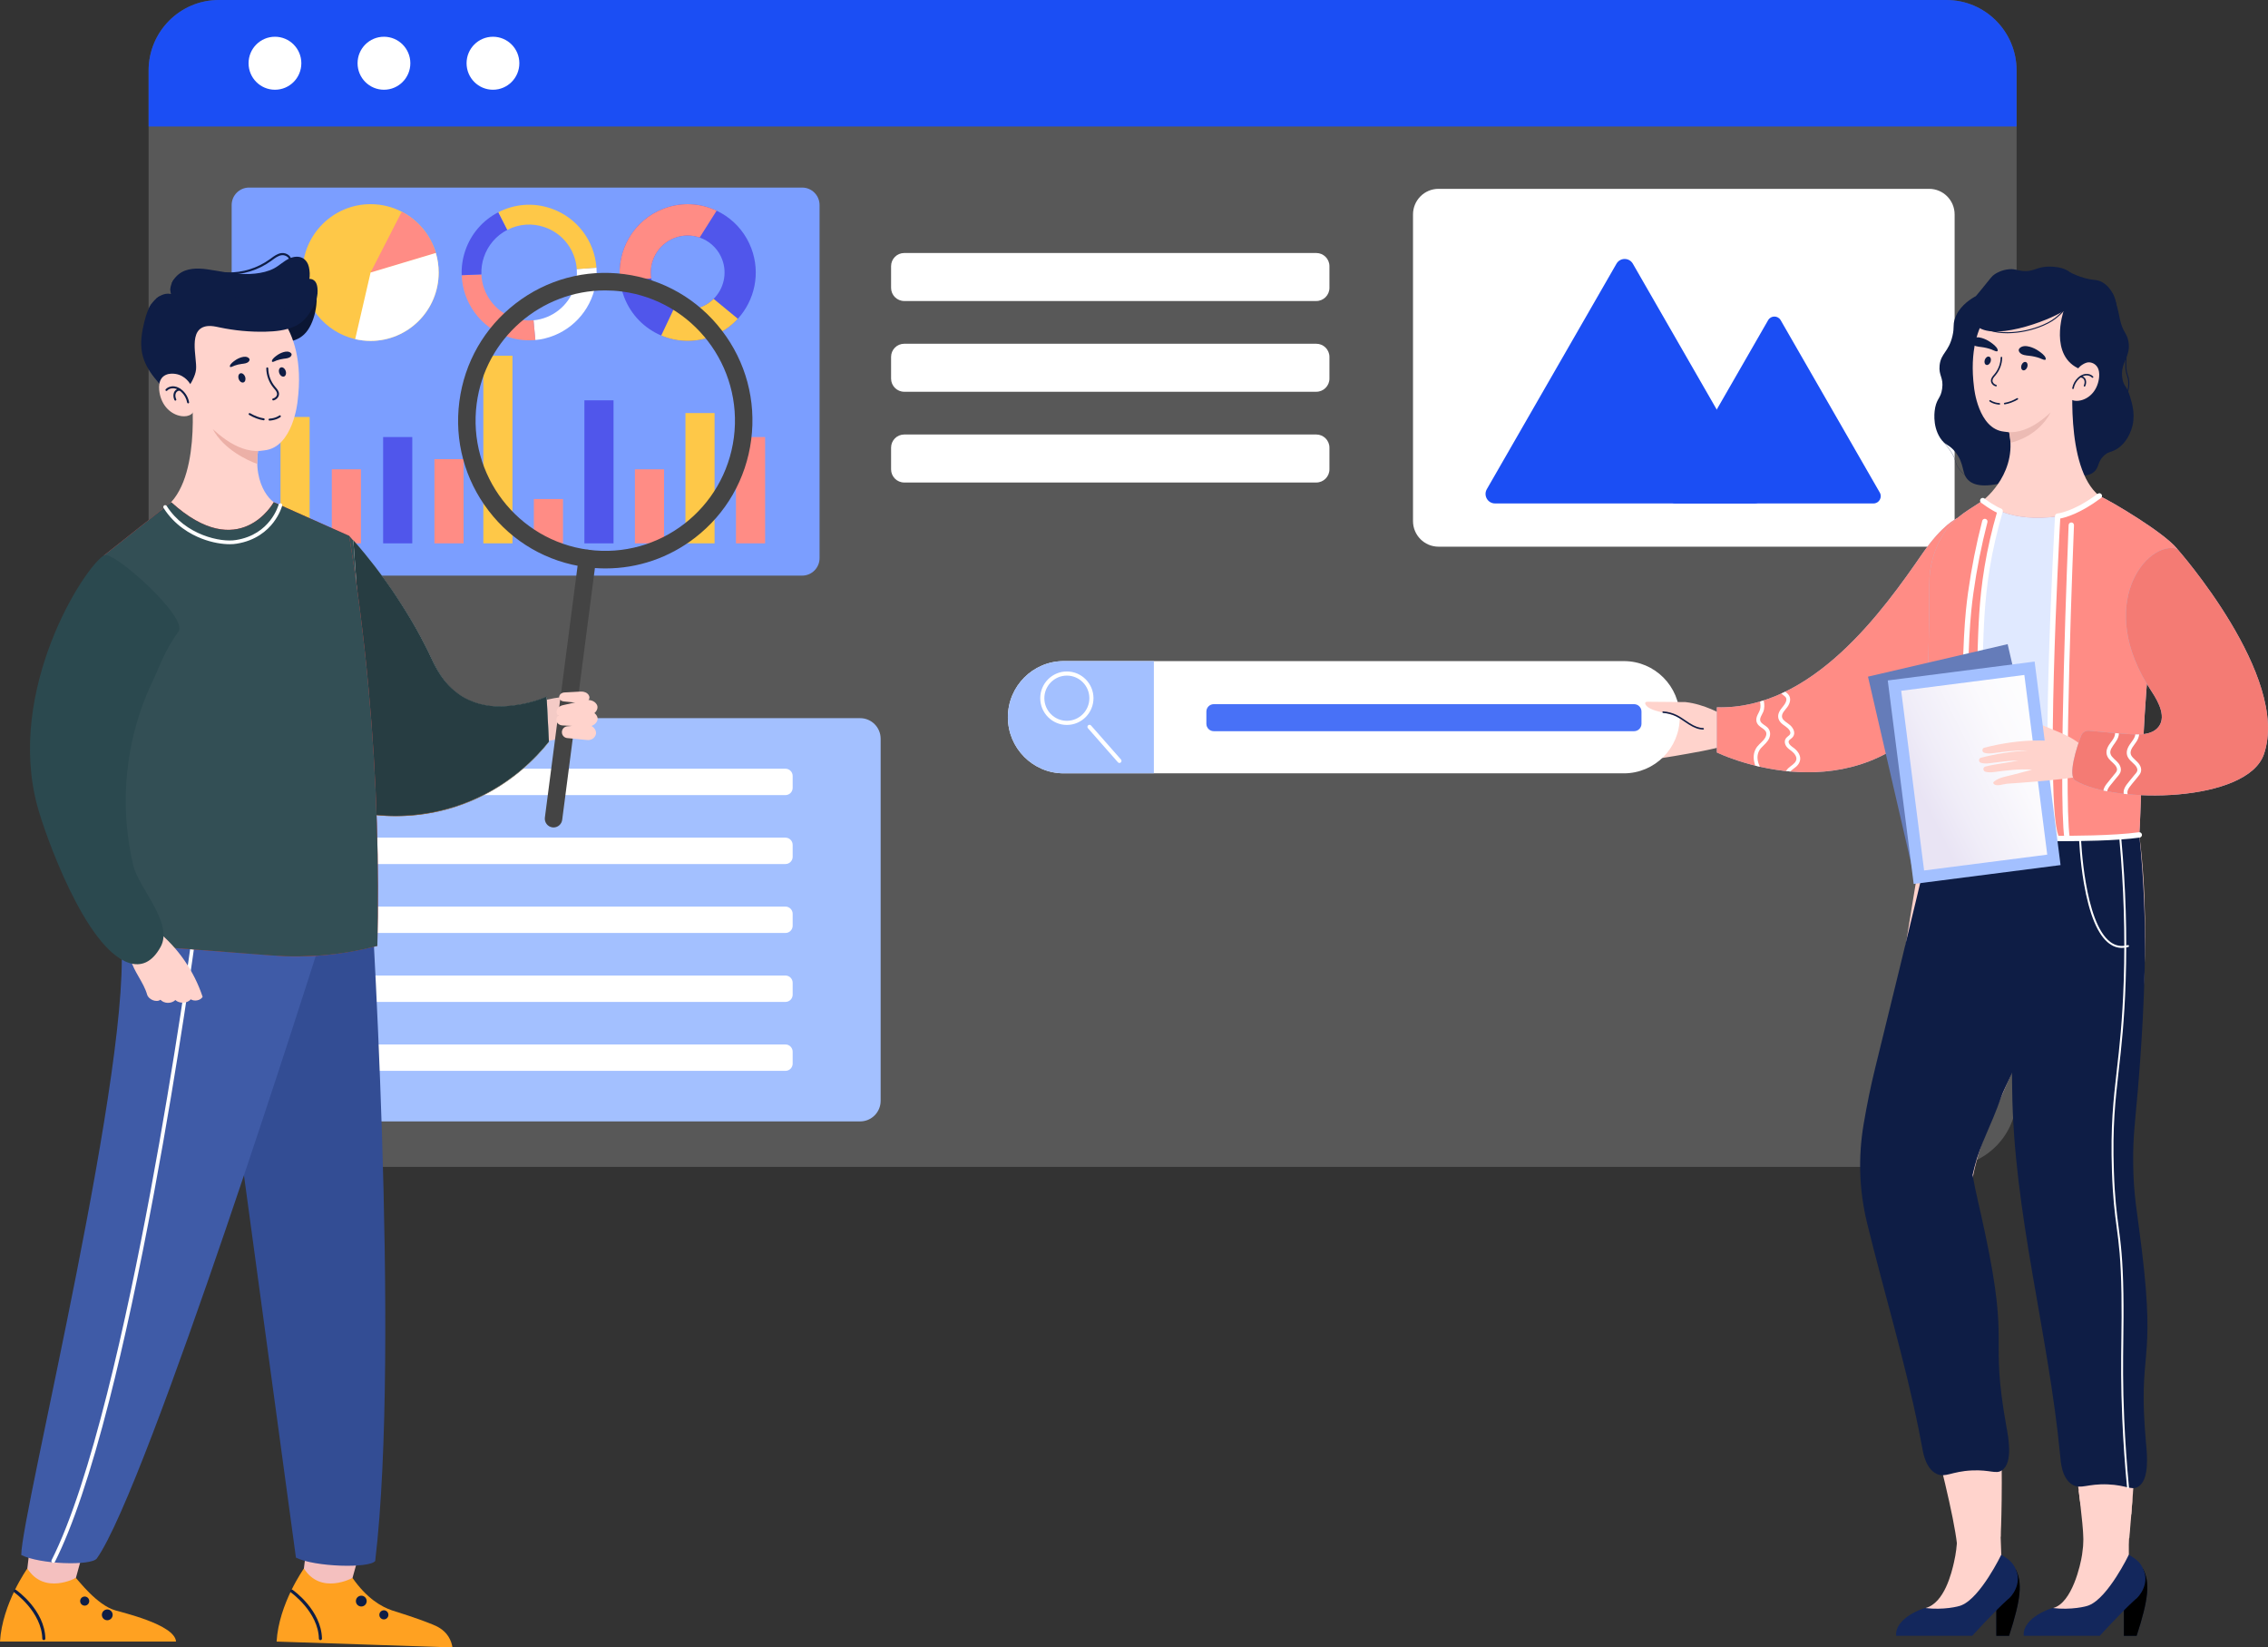 <svg xmlns="http://www.w3.org/2000/svg" xmlns:xlink="http://www.w3.org/1999/xlink" width="420px" height="305px" viewBox="0 0 420 305"><rect x="0" y="0" width="420" height="305" fill="#333333" stroke="none"/><title>145A6DA2-4201-4B65-882B-9DAB53978099</title><defs><linearGradient x1="103.318%" y1="14.703%" x2="19.201%" y2="70.389%" id="linearGradient-1"><stop stop-color="#FFFFFF" offset="0%"></stop><stop stop-color="#FBFAFD" offset="37.85%"></stop><stop stop-color="#F0EDF8" offset="80.48%"></stop><stop stop-color="#E9E4F4" offset="100%"></stop></linearGradient><linearGradient x1="52.099%" y1="17.899%" x2="41.522%" y2="111.87%" id="linearGradient-2"><stop stop-color="#FFFFFF" offset="0%"></stop><stop stop-color="#FEFDFC" offset="16.06%"></stop><stop stop-color="#F9F5F2" offset="29.09%"></stop><stop stop-color="#F2E9E1" offset="41.05%"></stop><stop stop-color="#E8D7C9" offset="52.38%"></stop><stop stop-color="#DBC0AA" offset="63.26%"></stop><stop stop-color="#CBA484" offset="73.81%"></stop><stop stop-color="#B88256" offset="84.09%"></stop><stop stop-color="#A35C24" offset="93.9%"></stop><stop stop-color="#944200" offset="100%"></stop></linearGradient></defs><g id="Desktop" stroke="none" stroke-width="1" fill="none" fill-rule="evenodd"><g id="Services-/-Web-Design" transform="translate(-165, -2736)" fill-rule="nonzero"><g id="SEO-Score" transform="translate(0, 2320)"><g id="scene1" transform="translate(165, 416)"><g id="window" transform="translate(27.518, 0)"><path d="M345.927,13.054 L345.927,202.982 C345.927,210.192 340.105,216.036 332.923,216.036 L13.006,216.036 C5.822,216.036 0,210.192 0,202.982 L0,13.054 C0,5.844 5.822,0 13.006,0 L332.923,0 C340.105,0 345.927,5.844 345.927,13.054 Z" id="Path" fill-opacity="0.183" fill="#FFFFFF"></path><path d="M345.927,13.054 L345.927,23.416 L0,23.416 L0,13.054 C0,5.844 5.822,0 13.006,0 L332.923,0 C340.105,0 345.927,5.844 345.927,13.054 Z" id="Path" fill="#1B4EF4"></path><ellipse id="Oval" fill="#FFFFFF" cx="23.399" cy="11.708" rx="4.887" ry="4.906"></ellipse><ellipse id="Oval" fill="#FFFFFF" cx="43.585" cy="11.708" rx="4.887" ry="4.906"></ellipse><ellipse id="Oval" fill="#FFFFFF" cx="63.771" cy="11.708" rx="4.887" ry="4.906"></ellipse><g id="Group" transform="translate(137.496, 46.841)" fill="#FFFFFF"><path d="M78.746,8.887 L2.432,8.887 C1.089,8.887 0,7.794 0,6.446 L0,2.442 C0,1.093 1.089,0 2.432,0 L78.746,0 C80.089,0 81.178,1.093 81.178,2.442 L81.178,6.446 C81.178,7.794 80.089,8.887 78.746,8.887 Z" id="Path"></path><path d="M78.746,25.688 L2.432,25.688 C1.089,25.688 0,24.595 0,23.246 L0,19.242 C0,17.894 1.089,16.8 2.432,16.8 L78.746,16.8 C80.089,16.8 81.178,17.894 81.178,19.242 L81.178,23.246 C81.178,24.595 80.089,25.688 78.746,25.688 Z" id="Path"></path><path d="M78.746,42.489 L2.432,42.489 C1.089,42.489 0,41.395 0,40.047 L0,36.043 C0,34.694 1.089,33.601 2.432,33.601 L78.746,33.601 C80.089,33.601 81.178,34.694 81.178,36.043 L81.178,40.047 C81.178,41.395 80.089,42.489 78.746,42.489 Z" id="Path"></path></g><g id="Group" transform="translate(234.15, 34.961)"><path d="M95.578,66.249 L4.721,66.249 C2.114,66.249 0,64.127 0,61.51 L0,4.739 C0,2.122 2.114,0 4.721,0 L95.578,0 C98.186,0 100.299,2.122 100.299,4.739 L100.299,61.51 C100.299,64.127 98.185,66.249 95.578,66.249 Z" id="Path" fill="#FFFFFF"></path><path d="M37.677,13.865 L13.67,55.604 C12.995,56.778 13.839,58.245 15.189,58.245 L63.202,58.245 C64.552,58.245 65.396,56.778 64.721,55.604 L40.714,13.865 C40.039,12.691 38.352,12.691 37.677,13.865 Z" id="Path" fill="#1B4EF4"></path><path d="M65.763,24.317 L47.41,56.226 C46.894,57.123 47.54,58.245 48.571,58.245 L85.276,58.245 C86.308,58.245 86.953,57.123 86.437,56.226 L68.085,24.317 C67.569,23.42 66.279,23.42 65.763,24.317 Z" id="Path" fill="#1B4EF4"></path></g><g id="Group" transform="translate(17.504, 132.958)"><path d="M114.264,74.655 L3.796,74.655 C1.7,74.655 0,72.949 0,70.845 L0,3.811 C0,1.706 1.7,0 3.796,0 L114.264,0 C116.361,0 118.061,1.706 118.061,3.811 L118.061,70.845 C118.061,72.949 116.361,74.655 114.264,74.655 Z" id="Path" fill="#A3C0FF"></path><path d="M100.431,14.244 L17.629,14.244 C16.891,14.244 16.292,13.644 16.292,12.902 L16.292,10.702 C16.292,9.96 16.891,9.359 17.629,9.359 L100.431,9.359 C101.17,9.359 101.768,9.96 101.768,10.702 L101.768,12.902 C101.768,13.644 101.17,14.244 100.431,14.244 Z" id="Path" fill="#FFFFFF"></path><path d="M100.431,27.007 L17.629,27.007 C16.891,27.007 16.292,26.407 16.292,25.665 L16.292,23.465 C16.292,22.723 16.891,22.122 17.629,22.122 L100.431,22.122 C101.17,22.122 101.768,22.723 101.768,23.465 L101.768,25.665 C101.768,26.407 101.17,27.007 100.431,27.007 Z" id="Path" fill="#FFFFFF"></path><path d="M100.431,39.77 L17.629,39.77 C16.891,39.77 16.292,39.169 16.292,38.428 L16.292,36.227 C16.292,35.486 16.891,34.885 17.629,34.885 L100.431,34.885 C101.17,34.885 101.768,35.486 101.768,36.227 L101.768,38.428 C101.768,39.169 101.17,39.77 100.431,39.77 Z" id="Path" fill="#FFFFFF"></path><path d="M100.431,52.533 L17.629,52.533 C16.891,52.533 16.292,51.932 16.292,51.191 L16.292,48.99 C16.292,48.249 16.891,47.648 17.629,47.648 L100.431,47.648 C101.17,47.648 101.768,48.249 101.768,48.99 L101.768,51.191 C101.768,51.932 101.17,52.533 100.431,52.533 Z" id="Path" fill="#FFFFFF"></path><path d="M100.431,65.296 L17.629,65.296 C16.891,65.296 16.292,64.695 16.292,63.954 L16.292,61.753 C16.292,61.012 16.891,60.411 17.629,60.411 L100.431,60.411 C101.17,60.411 101.768,61.012 101.768,61.753 L101.768,63.954 C101.768,64.695 101.17,65.296 100.431,65.296 Z" id="Path" fill="#FFFFFF"></path></g></g><g id="woman_2_" transform="translate(186.644, 49.357)"><g id="Group" transform="translate(0, 73.036)"><path d="M111.944,11.595 C111.941,11.596 111.937,11.598 111.934,11.599 C111.445,11.776 111.496,12.498 111.999,12.626 C112.56,12.768 113.207,12.692 113.764,12.575 C116.103,12.085 118.473,11.569 120.849,11.498 C117.644,11.873 114.464,12.65 111.419,13.689 C111.416,13.69 111.412,13.692 111.408,13.693 C110.92,13.87 110.971,14.591 111.474,14.72 C112.034,14.862 112.682,14.786 113.239,14.669 C115.125,14.274 117.187,13.829 119.1,13.647 C117.105,14.245 114.56,14.696 112.447,15.418 C112.444,15.419 112.44,15.42 112.436,15.421 C111.948,15.598 111.999,16.32 112.502,16.448 C113.063,16.591 113.71,16.514 114.267,16.398 C116.82,15.862 119.41,15.297 122.004,15.313 C120.667,15.762 119.337,16.235 118.005,16.702 C116.803,17.124 115.435,17.397 114.485,18.304 C114.4,18.385 114.314,18.485 114.321,18.601 C114.327,18.68 114.375,18.749 114.433,18.803 C115.035,19.366 116.431,18.669 117.122,18.561 C119.212,18.232 121.287,17.954 123.367,17.589 C126.729,16.999 130.112,16.47 133.395,15.513 C133.517,13.831 134.459,12.145 134.329,10.464 C127.09,8.142 119.14,9.139 111.944,11.595 Z" id="Path" fill="#FFD3CC"></path><g><path d="M124.423,10.391 C124.423,13.26 123.265,15.857 121.392,17.738 C119.519,19.617 116.932,20.781 114.074,20.781 L10.351,20.781 C4.634,20.781 0,16.129 0,10.391 C0,7.521 1.159,4.924 3.031,3.043 C4.905,1.163 7.492,0 10.351,0 L114.074,0 C119.79,0 124.423,4.652 124.423,10.391 Z" id="Path" fill="#FFFFFF"></path><path d="M27.036,0 L27.036,20.781 L10.351,20.781 C4.634,20.781 0,16.129 0,10.391 C0,7.521 1.159,4.924 3.031,3.043 C4.905,1.163 7.492,0 10.351,0 L27.036,0 L27.036,0 Z" id="Path" fill="#A3C0FF"></path><path d="M10.923,11.819 C8.205,11.819 5.993,9.599 5.993,6.87 C5.993,4.141 8.204,1.921 10.923,1.921 C13.641,1.921 15.853,4.141 15.853,6.87 C15.853,9.599 13.641,11.819 10.923,11.819 Z M10.923,2.686 C8.625,2.686 6.755,4.563 6.755,6.87 C6.755,9.177 8.625,11.054 10.923,11.054 C13.221,11.054 15.091,9.177 15.091,6.87 C15.091,4.563 13.221,2.686 10.923,2.686 Z" id="Shape" fill="#FFFFFF"></path><path d="M20.662,18.86 C20.556,18.86 20.451,18.816 20.376,18.731 L14.829,12.428 C14.69,12.27 14.705,12.028 14.862,11.889 C15.02,11.749 15.261,11.764 15.4,11.922 L20.947,18.224 C21.086,18.382 21.072,18.624 20.914,18.764 C20.841,18.828 20.751,18.86 20.662,18.86 Z" id="Path" fill="#FFFFFF"></path><path d="M115.965,12.977 L38.127,12.977 C37.371,12.977 36.758,12.362 36.758,11.603 L36.758,9.349 C36.758,8.589 37.371,7.974 38.127,7.974 L115.965,7.974 C116.721,7.974 117.334,8.589 117.334,9.349 L117.334,11.603 C117.334,12.362 116.721,12.977 115.965,12.977 Z" id="Path" fill="#4871F7"></path></g></g><path d="M125.459,80.623 C125.459,80.623 118.486,80.563 118.46,80.563 C117.632,80.556 118.166,81.305 118.493,81.537 C119.116,81.978 119.862,82.208 120.595,82.387 C121.769,82.673 122.984,82.946 124.108,83.379 C125.111,83.765 124.621,83.703 125.753,83.525 C126.602,83.391 127.444,83.203 128.277,82.975 C128.98,82.783 132.326,82.945 132.326,82.945 C132.326,82.945 128.987,80.992 125.459,80.623 Z" id="Path" fill="#FFD3CC"></path><path d="M128.758,85.712 C128.758,85.712 128.757,85.712 128.756,85.712 C127.949,85.702 127.108,85.405 126.109,84.777 C125.833,84.604 125.561,84.417 125.298,84.237 C124.814,83.906 124.314,83.564 123.787,83.3 C123.029,82.921 122.182,82.691 121.337,82.635 C121.258,82.63 121.198,82.561 121.204,82.482 C121.209,82.402 121.276,82.341 121.357,82.347 C122.238,82.406 123.123,82.646 123.915,83.042 C124.46,83.315 124.968,83.663 125.46,83.999 C125.721,84.177 125.99,84.362 126.261,84.532 C127.214,85.131 128.008,85.414 128.76,85.423 C128.839,85.424 128.903,85.489 128.902,85.569 C128.901,85.648 128.837,85.712 128.758,85.712 Z" id="Path" fill="#0E1D45"></path><path d="M175.712,46.639 C175.712,46.639 173.103,47.711 169.372,53.118 C162.115,63.636 149.003,82.083 131.297,81.592 C131.297,81.406 131.297,89.955 131.297,89.955 C131.297,89.955 154.751,101.447 170.778,83.712 C170.778,83.712 183.423,62.45 175.712,46.639 Z" id="Path" fill="#B2BDDC"></path><path d="M175.712,46.639 C175.712,46.639 173.103,47.711 169.372,53.118 C162.115,63.636 149.003,82.083 131.297,81.592 C131.297,81.406 131.297,89.955 131.297,89.955 C131.297,89.955 154.751,101.447 170.778,83.712 C170.778,83.712 183.423,62.45 175.712,46.639 Z" id="Path" fill="#FF8C85"></path><g id="Group" transform="translate(160.854, 92.057)"><g transform="translate(0, 6.43)" id="Path"><g transform="translate(3.633, 130.78)"><g transform="translate(18.558, 11.841)"><path d="M3.543,0 C4.855,2.503 4.593,5.533 2.362,12.382 L0,12.382 L0,6.85 L3.543,0 Z" fill="#0E1D45"></path><path d="M3.543,0 C4.855,2.503 4.593,5.533 2.362,12.382 L0,12.382 L0,6.85 L3.543,0 Z" fill="#000000"></path></g><path d="M19.477,9.206 L19.21,1.731 L10.323,0 C10.323,0 12.257,3.96 10.704,10.674 C10.299,12.428 8.979,18.164 5.436,19.086 C5.436,19.086 6.485,20.403 6.748,20.666 C7.01,20.93 12.259,20.535 12.391,20.666 C12.522,20.798 15.934,20.14 16.327,19.349 C16.721,18.559 20.658,14.08 20.658,14.08 L19.477,9.206 Z" fill="#FFD3CC"></path><path d="M19.477,9.206 C19.477,9.206 15.671,17.11 12.128,18.559 C11.603,18.822 8.716,19.481 5.436,19.086 C5.436,18.954 -0.294,20.798 0.012,24.223 C0.231,24.223 14.097,24.223 14.097,24.223 C14.097,24.223 18.164,19.744 20.658,17.505 C21.445,16.978 23.282,14.607 22.232,12.104 C21.707,10.787 21.183,10.26 19.477,9.206 Z" fill="#13275C"></path></g><path d="M17.742,78.231 C17.222,76.597 17.065,74.866 17.304,73.168 C17.887,69.028 18.96,64.994 20.525,61.185 C21.708,58.306 23.242,54.847 25.277,50.29 C26.308,49.227 35.375,24.799 36.076,5.047 C35.724,4.851 25.844,4.345 9.995,0 C9.995,0 1.058,48.927 0.522,67.951 C0.565,68.015 0.256,70.496 0.066,73.085 C-0.119,75.598 0.086,78.123 0.668,80.574 C4.54,96.863 13.674,127.371 14.908,138.015 C16.658,138.554 19.625,138.66 22.992,136.658 C23.107,135.228 24.559,99.11 17.858,78.59 C17.819,78.471 17.78,78.351 17.742,78.231 Z" fill="#FFD3CC"></path></g><g transform="translate(20.108, 0)" id="Path"><g transform="translate(7.149, 134.489)"><g transform="translate(18.558, 14.561)"><path d="M3.543,0 C4.855,2.503 4.593,5.533 2.362,12.382 L0,12.382 L0,6.85 L3.543,0 Z" fill="#0E1D45"></path><path d="M3.543,0 C4.855,2.503 4.593,5.533 2.362,12.382 L0,12.382 L0,6.85 L3.543,0 Z" fill="#000000"></path></g><path d="M20.657,16.801 C20.657,16.801 16.721,21.279 16.328,22.07 C15.933,22.86 12.522,23.519 12.39,23.387 C12.26,23.255 7.011,23.651 6.748,23.387 C6.486,23.124 5.436,21.806 5.436,21.806 C8.979,20.884 10.554,13.708 10.815,11.927 C10.963,10.928 11.048,9.972 11.086,9.065 C11.211,6.045 10.81,3.572 10.418,1.945 C10.344,1.319 10.265,0.67 10.183,0 L19.93,4.468 L20.247,0.365 C20.247,0.365 19.346,7.316 19.477,11.927 C19.513,13.18 20.657,16.801 20.657,16.801 Z" fill="#FFD3CC"></path><path d="M19.477,11.927 C19.477,11.927 15.671,19.83 12.128,21.279 C11.603,21.543 8.716,22.201 5.436,21.806 C5.436,21.675 -0.294,23.519 0.012,26.944 C0.231,26.944 14.097,26.944 14.097,26.944 C14.097,26.944 18.164,22.465 20.658,20.226 C21.445,19.699 23.282,17.328 22.232,14.825 C21.707,13.508 21.182,12.981 19.477,11.927 Z" fill="#13275C"></path></g><path d="M27.41,85.952 C28.751,93.657 29.539,108.324 27.079,138.956 C26.964,140.384 26.842,141.846 26.713,143.343 C23.214,145.61 18.304,146.204 18.267,144.428 C18.262,144.161 18.251,143.869 18.235,143.554 C18.149,141.822 17.913,139.372 17.567,136.434 C17.493,135.808 17.414,135.158 17.332,134.489 C14.979,115.564 8.995,80.644 8.607,80.339 C6.7,71.951 4.774,55.016 3.228,38.875 C1.325,18.993 0,0.318 0,0.318 C16.433,-1.548 26.846,5.408 27.235,5.463 C31.515,24.952 28.925,50.243 28.138,53.638 C27.312,58.853 26.695,62.809 26.272,66.065 C24.967,76.129 27.033,83.779 27.41,85.952 Z" fill="#FFD3CC"></path></g></g><path d="M209.519,105.217 C210.434,114.049 210.602,121.346 210.57,126.546 C210.503,137.617 209.468,149.965 209.26,152.387 C208.714,158.744 208.357,160.994 208.386,165.689 C208.425,171.941 209.1,174.672 209.999,182.114 C212.657,204.112 209.163,200.097 210.774,217.901 C210.946,219.81 211.481,224.671 209.26,225.922 C208.06,226.597 207.154,225.603 203.709,225.457 C199.886,225.296 198.699,226.422 197.149,225.521 C195.135,224.35 194.971,221.177 194.878,220.202 C192.72,197.505 186.232,175.185 185.984,152.387 C185.883,143.091 185.676,126.633 185.227,104.517 C193.324,104.75 201.422,104.983 209.519,105.217 Z" id="Path" fill="#0E1D45"></path><path d="M160.642,148.242 C162.841,139.36 166.68,123.73 171.677,102.713 C171.755,102.384 171.835,102.055 171.913,101.723 C179.69,103.994 187.469,106.265 195.247,108.537 C193.917,117.316 194.698,125.201 193.364,130.225 C190.523,140.924 184.83,151.252 184.022,153.543 C181.9,159.558 180.137,162.225 178.988,166.775 C178.866,167.261 178.752,167.726 178.649,168.173 C179.209,171.387 179.961,174.207 181.003,179.143 C185.576,200.823 181.744,197.131 184.906,214.725 C185.245,216.61 186.203,221.405 184.1,222.847 C182.963,223.626 181.974,222.716 178.529,222.874 C174.707,223.051 173.625,224.276 172.001,223.515 C169.892,222.528 169.45,219.381 169.273,218.418 C169.08,217.369 168.877,216.322 168.666,215.278 C166.068,202.416 162.216,189.777 159.101,177.022 C157.648,171.071 157.442,164.881 158.461,158.84 C159.061,155.285 159.774,151.749 160.642,148.242 Z" id="Path" fill="#0E1D45"></path><g id="Group" transform="translate(168.962, 0)"><g transform="translate(2.608, 0)" id="Path"><path d="M7.565,5.532 C6.184,6.318 4.447,7.63 3.777,9.725 C3.398,10.911 3.734,11.18 3.364,12.795 C2.664,15.847 1.21,15.991 0.971,18.294 C0.77,20.224 1.751,20.512 1.438,22.637 C1.185,24.355 0.519,24.341 0.152,26.1 C0.086,26.416 -0.477,29.321 1.088,31.735 C2.036,33.199 2.673,32.794 3.898,34.347 C5.652,36.571 4.999,38.228 6.233,39.483 C7.125,40.389 8.948,41.031 13.022,39.937 C13.878,39.867 15.053,39.628 16.445,39.286 C18.214,38.852 20.112,38.202 20.637,37.335 C21.689,35.6 24.749,28.932 24.577,23.655 C24.404,18.377 23.131,13.439 22.163,12.439 C19.892,10.091 17.714,8.508 16.162,7.721 C12.673,5.954 9.445,5.597 7.565,5.532 Z" fill="#0E1D45"></path><path d="M34.825,20.759 C35.067,22.223 35.582,21.92 36.228,24.046 C36.669,25.497 37.351,27.742 36.462,30.209 C36.262,30.764 35.619,32.549 33.948,33.672 C32.807,34.439 32.265,34.173 31.375,35.022 C30.199,36.145 30.545,37.17 29.563,38.016 C28.55,38.887 27.117,38.716 26.195,38.634 C20.105,38.086 16.28,39.575 15.997,38.602 C15.592,37.208 23.783,35.288 24.159,30.833 C24.286,29.319 23.048,28.929 22.529,26.807 C20.875,20.05 22.701,12.533 27.268,7.299 C29.762,4.442 31.13,4.332 31.636,4.393 C32.273,4.468 32.759,4.781 33.051,5.009 C33.218,5.441 33.453,6.087 33.688,6.884 C34.077,8.197 34.207,9.043 34.357,9.725 C34.899,12.188 35.631,12.214 35.936,13.833 C36.484,16.742 34.315,17.677 34.825,20.759 Z" fill="#0E1D45"></path><g transform="translate(8.956, 19.652)"><path d="M16.787,0 C16.787,0 15.059,17.594 21.601,22.798 C21.794,22.895 10.277,40.46 2.839,38.658 C0.772,38.157 1.664,25.714 0,23.666 C0.37,23.418 6.912,18.214 4.69,10.16 C4.937,9.912 16.787,0 16.787,0 Z" fill="#FFD3CC"></path><path d="M12.588,7.335 C12.469,7.409 4.86,10.429 4.77,10.465 C4.988,11.335 5.104,12.171 5.138,12.97 C6.107,12.754 10.35,11.573 12.588,7.335 Z" fill="#ECBBB4"></path></g><g transform="translate(6.753, 4.878)"><path d="M6.893,0.401 C6.893,0.401 -1.13,3.87 0.598,17.5 C0.598,17.5 1.339,25.182 6.153,25.678 C14.053,27.165 21.582,13.163 21.582,13.163 C21.582,13.163 23.063,-2.697 6.893,0.401 Z" fill="#FFD3CC"></path><g transform="translate(0, 8.209)" fill="#0E1D45"><g transform="translate(3.417, 3.604)"><path d="M2.852,8.816 C2.782,8.816 2.721,8.765 2.71,8.693 C2.698,8.615 2.752,8.541 2.83,8.529 C3.567,8.416 4.342,8.126 5.133,7.668 C5.202,7.628 5.289,7.652 5.329,7.721 C5.368,7.79 5.345,7.878 5.276,7.918 C4.454,8.394 3.646,8.696 2.874,8.814 C2.866,8.815 2.859,8.816 2.852,8.816 Z"></path><path d="M1.87,8.864 C1.868,8.864 1.865,8.864 1.862,8.864 C0.709,8.794 0.08,8.298 0.054,8.277 C-0.008,8.228 -0.018,8.137 0.032,8.075 C0.081,8.013 0.171,8.002 0.233,8.052 C0.241,8.058 0.825,8.512 1.879,8.576 C1.958,8.581 2.018,8.649 2.014,8.729 C2.009,8.805 1.946,8.864 1.87,8.864 Z"></path><path d="M1.256,5.489 C1.245,5.489 1.234,5.488 1.223,5.486 C0.689,5.359 0.294,4.895 0.304,4.406 C0.313,3.975 0.605,3.635 0.862,3.335 C0.895,3.298 0.927,3.26 0.959,3.222 C1.682,2.361 2.09,1.267 2.107,0.142 C2.109,0.062 2.176,0.001 2.253,0 C2.333,0.001 2.396,0.067 2.395,0.147 C2.376,1.338 1.944,2.497 1.179,3.408 C1.146,3.447 1.114,3.485 1.08,3.524 C0.844,3.8 0.599,4.085 0.592,4.412 C0.583,4.803 0.94,5.122 1.289,5.205 C1.366,5.223 1.414,5.301 1.396,5.378 C1.38,5.445 1.321,5.489 1.256,5.489 Z"></path></g><g><path d="M10.447,5.536 C10.295,5.954 9.933,6.205 9.639,6.098 C9.345,5.99 9.23,5.564 9.382,5.146 C9.534,4.728 9.896,4.477 10.19,4.585 C10.484,4.692 10.599,5.118 10.447,5.536 Z"></path><path d="M3.658,4.545 C3.506,4.963 3.144,5.214 2.851,5.106 C2.557,4.999 2.442,4.573 2.594,4.155 C2.746,3.737 3.107,3.486 3.401,3.593 C3.695,3.701 3.81,4.127 3.658,4.545 Z"></path><path d="M10.898,1.749 C10.279,1.577 9.539,1.543 9.071,1.985 C8.988,2.063 8.915,2.157 8.886,2.268 C8.838,2.449 8.916,2.643 9.031,2.791 C9.44,3.316 10.197,3.356 10.856,3.428 C11.484,3.496 12.104,3.635 12.701,3.838 C12.985,3.935 14.091,4.566 13.851,3.826 C13.686,3.318 12.981,2.825 12.564,2.535 C12.057,2.183 11.492,1.914 10.898,1.749 Z"></path><path d="M2.036,0.131 C1.419,-0.05 0.68,-0.096 0.205,0.339 C0.121,0.416 0.047,0.509 0.016,0.619 C-0.035,0.8 0.04,0.995 0.153,1.145 C0.554,1.676 1.311,1.727 1.969,1.809 C2.595,1.888 3.213,2.035 3.808,2.248 C4.09,2.349 5.186,2.997 4.957,2.253 C4.8,1.743 4.102,1.239 3.69,0.943 C3.188,0.583 2.628,0.306 2.036,0.131 Z"></path></g></g></g><g transform="translate(6.831, 0)" fill="#0E1D45"><path d="M17.85,7.581 C17.533,7.91 17.246,8.11 17.132,8.187 C14.447,10.001 3.134,14.286 0.601,10.509 C-0.184,9.338 -0.183,7.308 0.505,5.952 C0.635,5.695 0.652,5.736 1.857,4.266 C3.7,2.02 3.767,1.797 4.374,1.395 C4.615,1.236 5.642,0.584 7.068,0.483 C8.103,0.41 8.46,0.69 9.458,0.803 C11.343,1.016 11.912,0.224 13.668,0.04 C14.016,0.003 17.685,-0.335 19.01,1.857 C20.069,3.61 19.168,6.215 17.85,7.581 Z"></path><path d="M6.614,12.34 C4.257,12.34 2.47,11.74 1.298,10.555 L1.434,10.419 C2.607,11.605 4.427,12.187 6.848,12.146 C9.045,12.109 11.273,11.63 13.292,10.76 C13.915,10.491 14.438,10.22 14.893,9.93 C16.341,9.006 17.434,7.675 18.225,6.618 L18.378,6.734 C17.578,7.804 16.469,9.152 14.995,10.092 C14.532,10.388 14,10.664 13.368,10.937 C11.326,11.816 9.073,12.301 6.852,12.338 C6.772,12.339 6.692,12.34 6.614,12.34 Z"></path></g><path d="M23.937,8.2 C23.937,8.2 21.052,16.678 27.1,19.033 C27.423,19.033 27.965,19.075 28.628,19.091 C29.503,19.112 34.298,16.673 34.091,13.512 C34.017,12.375 33.37,12.296 33.363,10.898 C33.357,9.721 33.814,9.275 33.774,7.823 C33.765,7.507 33.741,6.827 33.48,6.027 C33.376,5.706 32.754,3.797 31.024,2.857 C30.059,2.333 29.683,2.618 27.909,2.142 C26.693,1.816 25.751,1.381 25.159,1.075 C24.752,3.45 24.345,5.825 23.937,8.2 Z" fill="#0E1D45"></path><g transform="translate(24.576, 17.723)"><path d="M2.03,1.186 C2.347,0.658 3.34,0.026 3.953,0.001 C4.567,-0.023 5.184,0.281 5.542,0.782 C5.936,1.337 6,2.064 5.936,2.742 C5.838,3.782 5.463,4.805 4.8,5.61 C4.138,6.415 3.181,6.989 2.148,7.112 C1.597,7.178 1.004,7.107 0.557,6.777 C0.11,6.448 -0.141,5.816 0.084,5.306 L2.03,1.186 Z" fill="#FFD3CC"></path><g transform="translate(0.95, 2.133)" fill="#0E1D45"><path d="M0.144,2.819 C0.135,2.819 0.127,2.818 0.118,2.817 C0.04,2.802 -0.012,2.727 0.002,2.649 C0.141,1.887 0.535,1.185 1.11,0.67 C1.526,0.299 1.99,0.072 2.453,0.014 C2.998,-0.054 3.546,0.13 3.881,0.495 C3.935,0.554 3.932,0.645 3.873,0.699 C3.815,0.753 3.724,0.75 3.67,0.691 C3.396,0.393 2.943,0.243 2.488,0.3 C1.977,0.365 1.561,0.654 1.302,0.886 C0.773,1.358 0.412,2.002 0.285,2.701 C0.272,2.77 0.212,2.819 0.144,2.819 Z"></path><path d="M2.282,2.36 C2.261,2.36 2.24,2.356 2.221,2.346 C2.149,2.312 2.118,2.226 2.152,2.154 C2.303,1.833 2.338,1.485 2.248,1.197 C2.154,0.9 1.871,0.684 1.574,0.684 C1.495,0.684 1.431,0.62 1.431,0.54 C1.431,0.461 1.495,0.396 1.574,0.396 C2,0.396 2.39,0.69 2.522,1.11 C2.635,1.472 2.596,1.886 2.412,2.277 C2.387,2.33 2.336,2.36 2.282,2.36 Z"></path></g></g></g><path d="M0.497,104.527 C0.928,104.527 4.235,105.162 10.772,105.567 C14.518,105.799 19.322,105.956 25.253,105.874 C29.709,105.812 34.802,105.617 40.558,105.216 C41.109,98.487 41.146,58.558 47.565,52.239 C45.178,49.266 35.391,43.445 33.165,42.451 C33.165,42.503 29.858,45.345 25.449,46.205 C24.98,46.297 24.501,46.365 24.011,46.406 C19.743,46.764 16.764,46.076 14.793,45.261 C12.582,44.345 11.638,43.268 11.564,43.318 C9.401,44.784 8.599,45.123 6.75,46.639 C3.822,49.038 1.682,53.919 1.689,58.439 C1.71,72.357 0.646,101.741 0.497,104.527 Z" id="Path" fill="#B2BDDC"></path><path d="M0.497,104.527 C0.928,104.527 4.235,105.162 10.772,105.567 C14.518,105.799 19.322,105.956 25.253,105.874 C29.709,105.812 34.802,105.617 40.558,105.216 C41.109,98.487 41.146,58.558 47.565,52.239 C45.178,49.266 35.391,43.445 33.165,42.451 C33.165,42.503 29.858,45.345 25.449,46.205 C24.98,46.297 24.501,46.365 24.011,46.406 C19.743,46.764 16.764,46.076 14.793,45.261 C12.582,44.345 11.638,43.268 11.564,43.318 C9.401,44.784 8.599,45.123 6.75,46.639 C3.822,49.038 1.682,53.919 1.689,58.439 C1.71,72.357 0.646,101.741 0.497,104.527 Z" id="Path" fill="#FF8C85"></path><path d="M10.772,105.567 C14.518,105.799 19.322,105.956 25.253,105.874 C22.749,93.843 24.959,54.315 25.449,46.206 C24.98,46.297 24.5,46.365 24.011,46.406 C19.743,46.764 16.764,46.076 14.793,45.261 C10.091,58.686 10.493,93.82 10.772,105.567 Z" id="Path" fill="#E0E9FF"></path><path d="M26.406,106.377 C29.199,106.377 36.381,106.315 40.628,105.71 C40.899,105.671 41.088,105.419 41.05,105.146 C41.011,104.873 40.76,104.683 40.488,104.722 C35.774,105.394 27.34,105.388 25.583,105.378 C23.144,98.731 25.655,51.525 25.922,46.639 C26.938,46.446 29.648,45.697 33.461,42.852 C33.682,42.687 33.727,42.375 33.564,42.154 C33.4,41.933 33.089,41.887 32.869,42.051 C28.335,45.434 25.439,45.706 25.41,45.708 C25.163,45.729 24.967,45.929 24.953,46.177 C24.828,48.378 21.932,100.14 24.806,106.092 C24.888,106.262 25.059,106.371 25.248,106.373 C25.268,106.373 25.695,106.377 26.406,106.377 Z" id="Path" fill="#FFFFFF"></path><path d="M10.709,106.065 C10.751,106.065 10.774,106.065 10.777,106.065 C10.909,106.064 11.035,106.01 11.127,105.916 C11.219,105.821 11.27,105.694 11.269,105.561 C11.246,103.396 11.06,83.948 11.715,68.066 C11.909,63.38 12.252,57.784 13.887,50.66 C14.292,48.893 14.757,47.125 15.269,45.404 C15.347,45.142 15.2,44.866 14.941,44.785 C14.933,44.783 13.912,44.44 11.859,42.917 C11.639,42.753 11.328,42.8 11.165,43.021 C11.002,43.243 11.048,43.555 11.269,43.719 C12.698,44.779 13.668,45.305 14.19,45.549 C13.722,47.154 13.295,48.796 12.919,50.436 C11.265,57.643 10.918,63.294 10.723,68.024 C10.102,83.062 10.234,101.285 10.27,105.064 C8.896,105.043 4.868,104.903 0.595,104.038 C0.326,103.983 0.064,104.158 0.01,104.428 C-0.044,104.698 0.13,104.961 0.399,105.016 C5.41,106.03 10.092,106.065 10.709,106.065 Z" id="Path" fill="#FFFFFF"></path><path d="M27.191,106.376 C27.214,106.376 27.238,106.375 27.262,106.371 C27.534,106.332 27.722,106.079 27.683,105.807 C26.456,97.265 28.444,48.38 28.465,47.888 C28.476,47.613 28.263,47.38 27.989,47.368 C27.716,47.357 27.483,47.572 27.472,47.847 C27.389,49.863 25.459,97.317 26.7,105.949 C26.735,106.197 26.948,106.376 27.191,106.376 Z" id="Path" fill="#FFFFFF"></path><path d="M8.506,105.776 C8.511,105.776 8.515,105.776 8.519,105.776 C8.794,105.768 9.01,105.539 9.003,105.264 C8.843,99.071 8.758,92.826 8.751,86.703 C8.732,69.794 9.303,64.276 9.84,60.431 C10.456,56.017 11.329,51.604 12.436,47.317 C12.504,47.05 12.345,46.778 12.079,46.709 C11.814,46.64 11.543,46.8 11.474,47.067 C10.358,51.391 9.477,55.841 8.856,60.293 C8.314,64.172 7.739,69.731 7.758,86.704 C7.764,92.835 7.849,99.089 8.01,105.29 C8.017,105.561 8.238,105.776 8.506,105.776 Z" id="Path" fill="#FFFFFF"></path></g><g id="Group" transform="translate(159.236, 52.097)"><path d="M36.841,34.736 C36.241,34.461 35.643,34.183 35.03,33.929 C35.03,33.929 29.18,31.506 29.158,31.496 C28.464,31.209 28.661,32.022 28.858,32.328 C29.233,32.911 29.784,33.359 30.34,33.758 C31.232,34.399 32.163,35.042 32.962,35.789 C33.676,36.455 33.285,36.237 34.297,36.471 C35.058,36.648 35.83,36.776 36.608,36.868 C37.264,36.945 40.212,36.988 40.212,36.988 C40.212,36.988 38.423,35.458 36.841,34.736 Z" id="Path" fill="#FFD3CC"></path><polygon id="Rectangle" fill="#657CB9" transform="translate(17.112, 38.723) rotate(-13.055) translate(-17.112, -38.723) " points="3.851 20.349 30.404 20.327 30.373 57.096 3.82 57.118"></polygon><polygon id="Rectangle" fill="#A3C0FF" transform="translate(19.705, 41.612) rotate(-7.291) translate(-19.705, -41.612) " points="6.004 22.629 33.425 22.615 33.406 60.596 5.986 60.61"></polygon><polygon id="Path" fill="url(#linearGradient-1)" points="6.194 26.435 28.998 23.506 33.239 56.772 10.434 59.701"></polygon><path d="M21.588,36.973 C21.584,36.974 21.581,36.975 21.578,36.976 C21.123,37.101 21.118,37.758 21.565,37.909 C22.062,38.078 22.653,38.055 23.165,37.989 C25.315,37.712 27.496,37.414 29.65,37.518 C26.725,37.63 23.793,38.106 20.965,38.83 C20.961,38.831 20.958,38.832 20.955,38.833 C20.5,38.958 20.495,39.614 20.942,39.766 C21.439,39.935 22.03,39.912 22.542,39.846 C24.276,39.623 26.173,39.367 27.917,39.338 C26.069,39.737 23.736,39.965 21.773,40.467 C21.77,40.468 21.766,40.469 21.763,40.47 C21.308,40.595 21.304,41.251 21.75,41.403 C22.247,41.572 22.838,41.549 23.35,41.483 C25.698,41.18 28.081,40.853 30.427,41.052 C29.185,41.363 27.948,41.697 26.711,42.024 C25.593,42.32 24.336,42.47 23.413,43.223 C23.331,43.29 23.245,43.374 23.244,43.48 C23.243,43.552 23.282,43.618 23.33,43.671 C23.836,44.223 25.148,43.692 25.78,43.643 C27.694,43.494 29.591,43.39 31.499,43.208 C34.582,42.913 37.68,42.676 40.718,42.043 C40.946,40.53 41.917,39.072 41.919,37.542 C35.533,34.926 28.271,35.263 21.588,36.973 Z" id="Path" fill="#FFD3CC"></path><path d="M57.29,0.142 C57.29,0.142 78.317,23.875 73.364,38.179 C70.265,47.131 45.817,47.447 38.443,43.057 C36.995,42.194 38.688,36.897 39.518,34.739 C39.749,34.138 40.35,33.766 40.989,33.828 C42.926,34.014 46.993,34.395 48.796,34.486 C50.513,34.573 52.461,34.573 53.656,33.331 C55.411,31.503 53.955,28.638 52.551,26.527 C41.918,10.542 51.664,-1.449 57.29,0.142 Z" id="Path" fill="#B2BDDC"></path><path d="M57.29,0.142 C57.29,0.142 78.317,23.875 73.364,38.179 C70.265,47.131 45.817,47.447 38.443,43.057 C36.995,42.194 38.688,36.897 39.518,34.739 C39.749,34.138 40.35,33.766 40.989,33.828 C42.926,34.014 46.993,34.395 48.796,34.486 C50.513,34.573 52.461,34.573 53.656,33.331 C55.411,31.503 53.955,28.638 52.551,26.527 C41.918,10.542 51.664,-1.449 57.29,0.142 Z" id="Path" fill="#F47B74"></path></g><path d="M179.082,39.748 C177.639,39.097 176.574,38.216 175.917,37.129 C175.629,36.653 175.544,36.35 175.455,36.029 C175.353,35.661 175.247,35.281 174.835,34.591 C174.527,34.074 174.239,33.706 173.961,33.35 C173.567,32.847 173.195,32.372 172.853,31.565 C172.658,31.104 172.507,30.619 172.407,30.125 L172.44,30.118 C172.541,30.61 172.69,31.092 172.885,31.551 C173.225,32.354 173.595,32.828 173.988,33.329 C174.267,33.686 174.556,34.055 174.865,34.573 C175.279,35.267 175.385,35.649 175.488,36.019 C175.577,36.338 175.661,36.639 175.947,37.112 C176.6,38.192 177.66,39.068 179.096,39.717 L179.082,39.748 Z" id="Path" fill="#0E1D45"></path><path d="M206.512,25.341 L206.349,25.241 C207.161,23.905 207.539,22.597 207.471,21.351 C207.442,20.81 207.344,20.519 207.239,20.211 C207.12,19.859 206.985,19.461 206.936,18.643 C206.899,18.035 206.93,17.565 206.96,17.11 C207.001,16.479 207.041,15.883 206.872,15.038 C206.775,14.553 206.628,14.076 206.436,13.618 L206.613,13.543 C206.81,14.013 206.96,14.503 207.059,15 C207.233,15.87 207.193,16.478 207.151,17.122 C207.122,17.571 207.091,18.036 207.127,18.632 C207.175,19.424 207.3,19.792 207.421,20.149 C207.529,20.47 207.632,20.773 207.663,21.34 C207.732,22.626 207.345,23.972 206.512,25.341 Z" id="Path" fill="#0E1D45"></path><path d="M202.876,96.997 C203.104,97.047 203.333,97.094 203.568,97.14 C203.65,96.699 203.92,96.339 204.195,95.996 C204.531,95.581 204.869,95.168 205.205,94.753 C205.482,94.411 205.827,94.072 206.005,93.665 C206.181,93.26 206.129,92.827 205.955,92.431 C205.627,91.69 204.92,91.303 204.44,90.687 C204.233,90.422 204.11,90.103 204.159,89.763 C204.218,89.372 204.44,89.019 204.659,88.701 C205.14,87.997 205.729,87.322 205.75,86.423 C205.519,86.405 205.283,86.385 205.044,86.365 C205.042,86.375 205.042,86.385 205.042,86.395 C205.032,87.336 204.171,88.032 203.758,88.811 C203.567,89.171 203.424,89.577 203.443,89.991 C203.46,90.418 203.631,90.796 203.89,91.129 C204.33,91.694 205.051,92.081 205.33,92.764 C205.475,93.119 205.388,93.399 205.159,93.688 C204.872,94.051 204.577,94.406 204.286,94.763 C203.999,95.117 203.704,95.463 203.433,95.826 C203.176,96.168 202.952,96.549 202.879,96.976 C202.878,96.983 202.878,96.99 202.876,96.997 Z" id="Path" fill="#FFFFFF"></path><path d="M206.636,97.604 C206.873,97.631 207.11,97.655 207.351,97.68 C207.357,97.638 207.354,97.595 207.344,97.55 C207.248,97.115 207.465,96.721 207.706,96.377 C207.997,95.966 208.336,95.585 208.653,95.194 C208.958,94.819 209.277,94.451 209.565,94.062 C209.836,93.695 209.936,93.26 209.826,92.814 C209.625,91.985 208.903,91.515 208.355,90.931 C208.129,90.689 207.922,90.397 207.908,90.052 C207.892,89.657 208.075,89.295 208.279,88.969 C208.511,88.6 208.796,88.268 209.026,87.899 C209.271,87.503 209.446,87.08 209.5,86.615 L209.5,86.61 C209.263,86.618 209.026,86.617 208.792,86.611 C208.79,86.612 208.79,86.614 208.79,86.615 C208.735,87.093 208.436,87.533 208.16,87.91 C207.867,88.312 207.567,88.708 207.375,89.173 C207.209,89.572 207.147,90.006 207.252,90.431 C207.348,90.815 207.587,91.149 207.854,91.434 C208.129,91.729 208.454,91.974 208.724,92.274 C208.949,92.526 209.188,92.872 209.164,93.229 C209.138,93.613 208.754,93.948 208.525,94.23 C208.217,94.609 207.909,94.988 207.601,95.367 C207.07,96.021 206.505,96.723 206.636,97.604 Z" id="Path" fill="#FFFFFF"></path><path d="M142.645,83.364 C142.676,83.777 142.866,84.136 143.144,84.437 C143.652,84.987 144.43,85.258 144.796,85.939 C144.947,86.216 144.965,86.501 144.73,86.729 C144.44,87.008 144.095,87.187 143.943,87.584 C143.789,87.993 143.908,88.475 144.153,88.822 C144.416,89.193 144.791,89.428 145.141,89.704 C145.656,90.109 146.255,90.828 145.94,91.505 C145.675,92.076 145.015,92.408 144.559,92.827 C144.375,92.997 144.217,93.187 144.094,93.394 C144.361,93.424 144.632,93.45 144.904,93.472 C145.228,93.122 145.678,92.854 146.017,92.544 C146.576,92.032 146.895,91.313 146.646,90.556 C146.509,90.14 146.25,89.773 145.94,89.465 C145.635,89.16 145.256,88.946 144.944,88.651 C144.735,88.453 144.481,88.117 144.615,87.811 C144.68,87.66 144.837,87.554 144.961,87.456 C145.118,87.334 145.266,87.214 145.387,87.053 C145.92,86.342 145.451,85.436 144.881,84.915 C144.603,84.661 144.275,84.471 143.982,84.239 C143.743,84.051 143.486,83.823 143.391,83.524 C143.151,82.763 143.967,82.077 144.358,81.528 C144.869,80.809 145.141,79.834 144.451,79.13 C144.301,78.976 144.132,78.837 143.959,78.703 C143.718,78.82 143.475,78.935 143.231,79.045 C143.378,79.16 143.527,79.277 143.674,79.394 C143.837,79.524 144.027,79.665 144.114,79.861 C144.285,80.247 144.051,80.699 143.844,81.022 C143.587,81.423 143.244,81.76 142.992,82.168 C142.774,82.522 142.612,82.94 142.645,83.364 Z" id="Path" fill="#FFFFFF"></path><path d="M138.415,92.39 C138.692,92.458 138.974,92.524 139.264,92.589 C139.031,92.123 138.864,91.626 138.827,91.105 C138.774,90.338 138.997,89.649 139.518,89.084 C140.043,88.514 140.673,88.044 140.987,87.309 C141.285,86.611 141.207,85.856 140.652,85.313 C140.27,84.938 139.673,84.698 139.409,84.263 C139.068,83.702 139.664,82.972 139.883,82.435 C140.148,81.777 140.12,81.012 139.968,80.317 C139.742,80.391 139.514,80.462 139.285,80.528 C139.294,80.566 139.301,80.605 139.308,80.643 C139.38,81.052 139.406,81.498 139.309,81.902 C139.214,82.301 138.987,82.643 138.821,83.012 C138.658,83.376 138.55,83.747 138.617,84.148 C138.666,84.448 138.83,84.716 139.038,84.934 C139.419,85.329 139.965,85.537 140.293,85.973 C140.677,86.486 140.327,87.207 139.945,87.641 C139.448,88.205 138.817,88.654 138.465,89.335 C137.957,90.32 138.045,91.398 138.415,92.39 Z" id="Path" fill="#FFFFFF"></path><path d="M207.432,226.2 C207.341,226.2 207.263,226.131 207.254,226.038 C206.851,221.846 206.554,217.563 206.369,213.308 C206.096,207.03 206.151,202.704 206.204,198.52 C206.239,195.813 206.271,193.256 206.221,190.212 C206.116,183.736 205.732,180.848 205.326,177.791 C204.981,175.192 204.625,172.505 204.455,167.42 C204.179,159.11 204.725,154.329 205.356,148.794 C205.848,144.492 206.404,139.616 206.642,132.245 C206.919,123.667 206.65,114.865 205.844,106.082 C205.835,105.983 205.907,105.896 206.005,105.886 C206.105,105.878 206.191,105.95 206.2,106.049 C207.007,114.847 207.277,123.664 206.999,132.256 C206.761,139.642 206.204,144.526 205.712,148.834 C205.081,154.356 204.537,159.125 204.813,167.408 C204.982,172.475 205.337,175.153 205.681,177.743 C206.088,180.811 206.473,183.709 206.579,190.206 C206.629,193.255 206.596,195.815 206.562,198.524 C206.509,202.703 206.454,207.025 206.726,213.292 C206.911,217.54 207.208,221.817 207.61,226.003 C207.619,226.102 207.547,226.19 207.449,226.2 C207.443,226.2 207.437,226.2 207.432,226.2 Z" id="Path" fill="#FFFFFF"></path><path d="M206.298,126.135 C205.467,126.135 204.686,125.869 203.967,125.34 C201.856,123.787 200.272,120.018 199.258,114.138 C198.508,109.78 198.367,105.821 198.366,105.782 C198.362,105.682 198.44,105.6 198.538,105.596 C198.635,105.592 198.72,105.67 198.723,105.769 C198.729,105.926 199.308,121.468 204.178,125.05 C205.137,125.755 206.215,125.947 207.384,125.619 C207.478,125.592 207.578,125.648 207.604,125.744 C207.631,125.84 207.575,125.939 207.48,125.965 C207.076,126.079 206.682,126.135 206.298,126.135 Z" id="Path" fill="#FFFFFF"></path></g><g id="board" transform="translate(42.899, 34.726)"><path d="M3.223,71.841 L105.649,71.841 C107.429,71.841 108.872,70.392 108.872,68.605 L108.872,3.236 C108.872,1.449 107.429,0 105.649,0 L3.223,0 C1.443,0 0,1.449 0,3.236 L0,68.605 C0,70.392 1.443,71.841 3.223,71.841 Z" id="Path" fill="#7B9EFF"></path><g id="board2" transform="translate(9.043, 31.132)"><rect id="Rectangle" fill="#FF8C85" transform="translate(87.046, 24.896) rotate(-180) translate(-87.046, -24.896) " x="84.348" y="15.057" width="5.395" height="19.678"></rect><rect id="Rectangle" fill="#FEC848" transform="translate(77.689, 22.674) rotate(-180) translate(-77.689, -22.674) " x="74.991" y="10.613" width="5.395" height="24.122"></rect><rect id="Rectangle" fill="#FF8C85" transform="translate(68.332, 27.882) rotate(-180) translate(-68.332, -27.882) " x="65.634" y="21.029" width="5.395" height="13.706"></rect><rect id="Rectangle" fill="#5056EB" transform="translate(58.975, 21.495) rotate(-180) translate(-58.975, -21.495) " x="56.277" y="8.255" width="5.395" height="26.48"></rect><rect id="Rectangle" fill="#FF8C85" transform="translate(49.618, 30.633) rotate(-180) translate(-49.618, -30.633) " x="46.92" y="26.532" width="5.395" height="8.203"></rect><rect id="Rectangle" fill="#FF8C85" transform="translate(31.208, 26.941) rotate(-180) translate(-31.208, -26.941) " x="28.511" y="19.147" width="5.395" height="15.588"></rect><rect id="Rectangle" fill="#5056EB" transform="translate(21.705, 24.896) rotate(-180) translate(-21.705, -24.896) " x="19.007" y="15.057" width="5.395" height="19.678"></rect><rect id="Rectangle" fill="#FF8C85" transform="translate(12.201, 27.882) rotate(-180) translate(-12.201, -27.882) " x="9.504" y="21.029" width="5.395" height="13.706"></rect><rect id="Rectangle" fill="#FEC848" transform="translate(2.698, 23.036) rotate(-180) translate(-2.698, -23.036) " x="0" y="11.338" width="5.395" height="23.397"></rect><rect id="Rectangle" fill="#FEC848" transform="translate(40.261, 17.367) rotate(-180) translate(-40.261, -17.367) " x="37.563" y="0" width="5.395" height="34.735"></rect></g><g id="Group" transform="translate(13.121, 3.073)"><g id="Path"><path d="M25.217,12.657 C25.216,19.648 19.572,25.314 12.608,25.313 C11.626,25.313 10.671,25.2 9.755,24.987 C4.165,23.69 -0,18.661 0,12.656 C0,5.666 5.645,-0 12.609,0 C14.687,0 16.647,0.504 18.375,1.399 C21.395,2.961 23.706,5.711 24.693,9.035 C25.034,10.181 25.217,11.398 25.217,12.657 Z" fill="#FEC848"></path><path d="M24.693,9.035 C20.528,10.335 12.608,12.657 12.608,12.657 L18.375,1.399 C21.395,2.961 23.706,5.711 24.693,9.035 Z" fill="#FF8C85"></path><path d="M25.217,12.657 C25.216,19.648 19.572,25.314 12.608,25.313 C11.626,25.313 10.671,25.2 9.755,24.987 L12.608,12.657 L24.693,9.034 C25.034,10.181 25.217,11.398 25.217,12.657 Z" fill="#FFFFFF"></path></g><g transform="translate(29.468, 0.106)" id="Path"><path d="M24.328,16.594 C24.872,14.991 25.086,13.329 24.965,11.653 L21.324,11.917 C21.409,13.101 21.257,14.277 20.872,15.413 C19.75,18.722 16.784,21.07 13.316,21.395 L13.656,25.045 C18.554,24.585 22.743,21.268 24.328,16.594 Z" fill="#FFFFFF"></path><path d="M13.656,25.044 L13.316,21.395 C12.075,21.511 10.841,21.364 9.649,20.957 C6.209,19.781 3.801,16.543 3.658,12.899 L0.01,13.043 C0.108,15.549 0.943,17.946 2.426,19.976 C3.943,22.055 6.034,23.593 8.472,24.426 C10.155,25.001 11.899,25.209 13.656,25.044 Z" fill="#FF8C85"></path><path d="M8.465,4.651 L6.8,1.389 C3.898,2.881 1.72,5.411 0.669,8.51 C0.171,9.979 -0.051,11.504 0.01,13.043 L3.658,12.899 C3.615,11.812 3.773,10.732 4.126,9.691 C4.87,7.497 6.411,5.707 8.465,4.651 Z" fill="#5056EB"></path><path d="M24.965,11.653 C24.603,6.614 21.29,2.305 16.525,0.677 C13.293,-0.427 9.839,-0.174 6.8,1.389 L8.465,4.651 C10.616,3.544 13.061,3.365 15.349,4.147 C18.722,5.3 21.067,8.349 21.324,11.917 L24.965,11.653 Z" fill="#FEC848"></path></g><g transform="translate(58.721, 0.003)"><path d="M0.106,14.288 C0.23,15.246 0.467,16.203 0.823,17.147 C2.096,20.514 4.646,23.019 7.711,24.316 C10.592,25.536 13.926,25.689 17.08,24.488 C18.984,23.762 20.609,22.625 21.895,21.216 C25.012,17.802 26.141,12.792 24.393,8.169 C24.156,7.54 23.873,6.941 23.552,6.375 C22.239,4.062 20.264,2.287 17.969,1.205 C14.986,-0.202 11.461,-0.44 8.136,0.826 C2.566,2.948 -0.635,8.605 0.106,14.288 Z M5.866,13.737 C5.362,10.594 7.105,7.423 10.186,6.249 C11.737,5.659 13.369,5.673 14.824,6.175 C16.493,6.75 17.931,7.97 18.746,9.656 C18.836,9.841 18.917,10.031 18.991,10.225 C19.978,12.837 19.271,15.677 17.415,17.526 C16.757,18.181 15.953,18.713 15.03,19.065 C13.407,19.683 11.695,19.639 10.19,19.066 C8.426,18.395 6.947,16.997 6.226,15.089 C6.057,14.643 5.938,14.19 5.866,13.737 Z" id="Shape" fill="#5056EB"></path><path d="M0.106,14.288 L5.865,13.736 L5.866,13.736 C5.362,10.594 7.105,7.423 10.186,6.25 C11.737,5.659 13.369,5.673 14.824,6.175 L17.968,1.205 C14.986,-0.201 11.461,-0.439 8.136,0.827 C2.566,2.949 -0.635,8.605 0.106,14.288 Z" id="Path" fill="#FF8C85"></path><path d="M7.711,24.316 C10.592,25.536 13.927,25.689 17.08,24.487 C18.983,23.763 20.609,22.626 21.896,21.216 L17.415,17.526 C16.757,18.182 15.953,18.713 15.03,19.064 C13.406,19.683 11.694,19.639 10.189,19.066 L7.711,24.316 Z" id="Path" fill="#FEC848"></path></g></g></g><g id="person" transform="translate(0, 46.841)"><path d="M101.163,82.714 C102.083,82.5 103.125,82.314 104.276,82.2 C105.922,82.036 107.398,82.058 108.643,82.157 C108.643,84.435 108.643,86.714 108.643,88.992 C107.039,89.284 105.426,89.585 103.804,89.895 C103.06,90.037 102.318,90.18 101.578,90.325 C101.439,87.787 101.301,85.251 101.163,82.714 Z" id="Path" fill="#F4CBC6"></path><path d="M64.662,52.367 C71.853,60.44 76.154,67.623 78.788,72.827 C80.75,76.703 82.139,80.174 85.811,82.284 C90.847,85.178 97.056,83.719 101.227,82.198 C101.37,84.977 101.512,87.757 101.655,90.537 C99.557,93.165 94.007,99.388 84.481,102.489 C76.722,105.015 70.047,104.258 66.744,103.652 C66.355,95.07 65.986,86.488 65.638,77.906 C65.293,69.394 64.967,60.881 64.662,52.367 Z" id="Path" fill="#334F55"></path><path d="M65.431,53.239 C68.409,56.625 70.77,59.777 72.595,62.436 C72.595,62.436 75.686,66.938 77.904,71.128 C78.723,72.675 79.363,73.978 79.363,73.978 C80.256,75.797 80.211,75.85 80.661,76.663 C81.178,77.596 81.881,78.845 83.145,80.151 C84.388,81.436 85.551,82.131 85.811,82.284 C86.143,82.479 87.271,83.119 88.947,83.562 C91.468,84.229 93.545,84.007 95.146,83.82 C96.625,83.648 98.775,83.242 101.227,82.198 C101.369,84.977 101.512,87.757 101.655,90.537 C99.55,93.174 94.362,98.939 85.546,102.123 C78.163,104.79 71.723,104.388 68.425,103.949 C68.05,94.8 67.58,85.501 67.006,76.057 C66.537,68.345 66.01,60.738 65.431,53.239 Z" id="Path" fill="url(#linearGradient-2)"></path><path d="M65.431,53.165 C68.409,56.55 70.77,59.703 72.595,62.362 C72.595,62.362 75.686,66.864 77.904,71.053 C78.723,72.6 79.363,73.904 79.363,73.904 C80.256,75.723 80.211,75.775 80.661,76.589 C81.178,77.522 81.881,78.77 83.145,80.077 C84.388,81.361 85.551,82.057 85.811,82.209 C86.143,82.404 87.271,83.044 88.947,83.488 C91.468,84.155 93.545,83.932 95.146,83.746 C96.625,83.573 98.775,83.168 101.227,82.123 C101.369,84.903 101.512,87.683 101.655,90.462 C99.55,93.099 94.362,98.864 85.546,102.049 C78.163,104.716 71.723,104.313 68.425,103.874 C68.05,94.726 67.58,85.427 67.006,75.983 C66.537,68.271 66.01,60.664 65.431,53.165 Z" id="Path" fill="#273D42"></path><g id="Group" transform="translate(0, 113.968)"><g transform="translate(39.23, 0)"><path d="M30.393,115.75 L26.049,131.322 C26.049,131.322 24.237,133.917 21.034,133.479 C18.187,133.091 17.012,129.853 17.012,129.853 L18.758,115.75 L30.393,115.75 Z" id="Path" fill="#F4C0BF"></path><g transform="translate(11.992, 129.578)"><path d="M0,13.529 C0.414,6.494 5.057,0.015 5.059,0 C8.215,4.978 14.058,1.742 14.057,1.744 C16.72,5.555 19.398,7.074 21.37,7.753 C22.454,8.125 25.551,9.01 28.907,10.372 C29.587,10.648 30.914,11.207 31.798,12.564 C32.296,13.33 32.487,14.093 32.569,14.613 C21.713,14.251 10.856,13.89 0,13.529 Z" id="Path" fill="#FFA121"></path><path d="M8.117,13.259 C8.119,13.259 8.122,13.259 8.124,13.259 C8.281,13.255 8.406,13.123 8.402,12.965 C8.273,7.724 3.18,4.104 2.963,3.953 C2.833,3.862 2.656,3.894 2.566,4.024 C2.476,4.154 2.508,4.332 2.637,4.423 C2.688,4.458 7.71,8.032 7.832,12.979 C7.836,13.135 7.962,13.259 8.117,13.259 Z" id="Path" fill="#0E1D45"></path><ellipse id="Oval" fill="#0E1D45" cx="15.683" cy="6.034" rx="1" ry="1"></ellipse><path d="M19.025,8.58 C19.025,9.046 19.401,9.423 19.865,9.423 C20.329,9.423 20.705,9.046 20.705,8.58 C20.705,8.114 20.329,7.737 19.865,7.737 C19.401,7.736 19.025,8.114 19.025,8.58 Z" id="Path" fill="#0E1D45"></path></g><path d="M0,13.013 C7.238,12.342 29.19,0 29.19,0 C29.19,0 35.012,88.381 30.251,128.191 C29.154,129.58 19.011,129.299 15.571,127.563 L0,13.013 Z" id="Path" fill="#334D94"></path></g><g transform="translate(0, 11.831)"><path d="M18.344,103.919 L14.057,119.491 C14.057,119.491 10.367,122.293 9.4,122.143 C8.117,121.943 5.036,117.944 5.036,117.944 L6.71,103.919 L18.344,103.919 L18.344,103.919 Z" id="Path" fill="#F4C0BF"></path><g transform="translate(3.935, 0)" id="Path"><path d="M54.682,3.891 C54.682,3.891 23.386,102.709 13.99,115.9 C12.892,117.288 3.44,116.98 0,115.245 C-0.004,107.608 21.14,22.289 18.373,0.073 C18.719,-0.622 54.682,3.891 54.682,3.891 Z" fill="#3F5BA7"></path><path d="M5.924,116.706 C5.871,116.706 5.818,116.694 5.768,116.668 C5.599,116.582 5.531,116.374 5.617,116.203 C12.922,101.785 19.583,71.273 23.885,48.216 C28.549,23.217 31.519,1.353 31.549,1.135 C31.574,0.946 31.748,0.814 31.936,0.839 C32.125,0.865 32.257,1.039 32.231,1.228 C32.202,1.446 29.229,23.325 24.562,48.341 C21.821,63.036 19.04,75.923 16.296,86.644 C12.863,100.061 9.476,110.111 6.231,116.517 C6.17,116.637 6.049,116.706 5.924,116.706 Z" fill="#FFFFFF"></path></g><g transform="translate(0, 117.747)"><path d="M0,13.529 C0.414,6.494 5.057,0.015 5.059,0 C8.215,4.978 14.058,1.742 14.057,1.744 C14.423,2.079 17.953,6.795 21.37,7.753 C22.337,8.087 32.404,10.346 32.595,13.529 L0,13.529 L0,13.529 Z" id="Path" fill="#FFA121"></path><path d="M8.117,13.259 C8.119,13.259 8.122,13.259 8.124,13.259 C8.282,13.255 8.406,13.123 8.402,12.965 C8.273,7.724 3.18,4.104 2.963,3.953 C2.833,3.862 2.656,3.894 2.566,4.024 C2.476,4.154 2.508,4.332 2.637,4.423 C2.688,4.458 7.71,8.032 7.832,12.979 C7.836,13.135 7.962,13.259 8.117,13.259 Z" id="Path" fill="#0E1D45"></path><path d="M14.843,6.034 C14.843,6.499 15.219,6.877 15.683,6.877 C16.147,6.877 16.523,6.499 16.523,6.034 C16.523,5.568 16.147,5.19 15.683,5.19 C15.219,5.19 14.843,5.568 14.843,6.034 Z" id="Path" fill="#0E1D45"></path><ellipse id="Oval" fill="#0E1D45" cx="19.865" cy="8.58" rx="1" ry="1"></ellipse></g></g></g><g id="Group" transform="translate(26.148, 0)"><path d="M23.254,16.678 C26.028,16.536 28.707,16.819 30.518,14.705 C32.329,12.591 33.109,8.029 31.949,5.496 L23.254,16.678 Z" id="Path" fill="#0B1634"></path><g transform="translate(3.631, 25.532)" id="Path"><path d="M5.66,0 C5.66,0 7.785,17.747 0.002,22.125 C-0.193,22.223 12.236,40.873 19.75,39.053 C21.838,38.547 20.029,23.027 21.71,20.958 C20.671,20.99 16.241,16.938 18.486,8.802 C18.236,8.552 5.66,0 5.66,0 Z" fill="#FFD3CC"></path><path d="M17.865,13.516 C16.137,12.917 11.618,10.828 9.63,7.064 C9.73,7.126 15.95,9.444 18.144,10.263 C17.918,11.445 17.838,12.529 17.865,13.516 Z" fill="#ECB0A7"></path></g><g transform="translate(5.702, 8.13)" id="Path"><path d="M16.289,0.444 C16.289,0.444 25.164,4.282 23.253,19.36 C23.253,19.36 22.433,27.858 17.108,28.406 C8.369,30.051 0.039,14.562 0.039,14.562 C0.039,14.562 -1.599,-2.983 16.289,0.444 Z" fill="#FFD3CC"></path><g transform="translate(10.712, 10.12)" fill="#0E1D45"><g transform="translate(3.484, 2.926)"><path d="M2.784,9.798 C2.775,9.798 2.766,9.797 2.757,9.795 C1.899,9.664 1.002,9.329 0.091,8.801 C0.004,8.751 -0.026,8.64 0.024,8.553 C0.074,8.466 0.185,8.436 0.272,8.486 C1.144,8.991 1.999,9.311 2.811,9.436 C2.91,9.451 2.978,9.544 2.963,9.643 C2.949,9.733 2.872,9.798 2.784,9.798 Z"></path><path d="M3.87,9.851 C3.775,9.851 3.695,9.777 3.689,9.68 C3.683,9.58 3.759,9.494 3.859,9.488 C5.027,9.417 5.66,8.918 5.667,8.913 C5.745,8.85 5.859,8.863 5.921,8.941 C5.984,9.02 5.971,9.134 5.893,9.197 C5.864,9.221 5.163,9.773 3.881,9.851 C3.877,9.851 3.873,9.851 3.87,9.851 Z"></path><path d="M4.549,6.118 C4.467,6.118 4.393,6.061 4.373,5.977 C4.35,5.88 4.41,5.782 4.508,5.759 C4.886,5.669 5.271,5.325 5.262,4.904 C5.255,4.55 4.986,4.237 4.727,3.935 C4.69,3.892 4.653,3.85 4.618,3.807 C3.768,2.795 3.288,1.509 3.267,0.185 C3.266,0.084 3.346,0.002 3.446,0 C3.547,0.003 3.628,0.079 3.63,0.179 C3.649,1.419 4.099,2.624 4.895,3.573 C4.93,3.614 4.965,3.656 5.001,3.697 C5.288,4.032 5.614,4.411 5.624,4.896 C5.636,5.448 5.192,5.971 4.591,6.113 C4.577,6.116 4.563,6.118 4.549,6.118 Z"></path></g><g><path d="M1.646,5.087 C1.814,5.549 2.214,5.827 2.539,5.708 C2.864,5.588 2.991,5.117 2.823,4.655 C2.655,4.193 2.255,3.915 1.93,4.034 C1.605,4.153 1.478,4.624 1.646,5.087 Z"></path><path d="M9.156,3.99 C9.324,4.452 9.724,4.73 10.049,4.611 C10.374,4.492 10.502,4.02 10.333,3.558 C10.165,3.096 9.765,2.818 9.44,2.937 C9.115,3.056 8.988,3.528 9.156,3.99 Z"></path><path d="M9.948,0.096 C10.4,-0.037 10.942,-0.07 11.289,0.248 C11.351,0.305 11.405,0.373 11.428,0.454 C11.465,0.586 11.41,0.729 11.328,0.839 C11.034,1.227 10.48,1.265 9.997,1.325 C9.538,1.383 9.086,1.491 8.65,1.647 C8.444,1.721 7.641,2.195 7.809,1.651 C7.924,1.277 8.434,0.908 8.737,0.691 C9.104,0.427 9.515,0.224 9.948,0.096 Z"></path><path d="M2.163,1.051 C2.614,0.918 3.156,0.884 3.504,1.203 C3.565,1.259 3.62,1.327 3.642,1.408 C3.68,1.541 3.625,1.684 3.542,1.793 C3.248,2.182 2.694,2.22 2.212,2.28 C1.753,2.337 1.3,2.445 0.865,2.601 C0.658,2.676 -0.145,3.15 0.023,2.605 C0.138,2.231 0.649,1.862 0.951,1.645 C1.318,1.382 1.729,1.178 2.163,1.051 Z"></path></g></g></g><path d="M13.139,5.094 C13.225,5.094 13.304,5.037 13.328,4.95 C13.47,4.45 13.969,4.158 14.39,4.052 C14.812,3.945 15.251,3.96 15.715,3.977 C15.802,3.98 15.889,3.983 15.976,3.985 C18.844,4.059 21.699,3.168 24.039,1.481 C24.12,1.422 24.201,1.362 24.283,1.302 C24.819,0.907 25.374,0.499 26,0.408 C26.39,0.351 26.833,0.489 27.126,0.759 C27.273,0.894 27.444,1.121 27.425,1.436 C27.397,1.922 26.95,2.304 26.533,2.624 C26.446,2.691 26.43,2.815 26.496,2.902 C26.562,2.989 26.686,3.005 26.772,2.939 C27.259,2.565 27.781,2.112 27.819,1.459 C27.84,1.092 27.689,0.74 27.393,0.467 C27.016,0.12 26.447,-0.057 25.943,0.016 C25.22,0.121 24.625,0.56 24.049,0.983 C23.969,1.043 23.889,1.101 23.809,1.159 C21.538,2.797 18.763,3.661 15.986,3.59 C15.9,3.588 15.815,3.584 15.729,3.582 C15.257,3.565 14.77,3.548 14.293,3.668 C13.766,3.801 13.136,4.18 12.949,4.843 C12.919,4.948 12.98,5.057 13.085,5.087 C13.103,5.092 13.121,5.094 13.139,5.094 Z" id="Path" fill="#0E1D45"></path><path d="M7.257,25.677 C7.757,25.526 8.221,25.256 8.592,24.886 C9.005,24.475 9.299,23.96 9.554,23.435 C9.842,22.841 10.09,22.216 10.156,21.559 C10.38,19.349 8.527,13.909 12.321,13.524 C13.062,13.449 13.802,13.625 14.531,13.778 C17.315,14.363 20.164,14.627 23.005,14.566 C24.855,14.525 26.74,14.337 28.433,13.572 C30.126,12.806 30.948,11.578 31.889,9.945 C32.465,8.946 32.734,7.765 32.649,6.609 C32.615,6.147 32.518,5.672 32.244,5.304 C31.969,4.937 31.478,4.709 31.052,4.861 C31.069,4.857 31.086,4.853 31.103,4.849 C31.293,4.186 31.203,3.279 31.057,2.604 C30.911,1.929 30.518,1.293 29.928,0.959 C29.179,0.534 28.235,0.652 27.452,1.005 C26.409,1.476 25.593,2.322 24.591,2.851 C23.531,3.411 22.301,3.678 21.124,3.807 C18.585,4.084 16.021,3.649 13.522,3.221 C11.723,2.914 9.829,2.625 8.115,3.263 C6.401,3.9 4.989,5.8 5.512,7.59 C4.253,7.296 2.964,8.079 2.141,9.1 C1.317,10.12 0.91,11.422 0.589,12.705 C0.114,14.603 -0.213,16.596 0.165,18.517 C0.5,20.214 1.372,21.748 2.444,23.082 C3.328,24.181 4.416,25.586 5.898,25.79 C6.352,25.852 6.818,25.811 7.257,25.677 Z" id="Path" fill="#0E1D45"></path><g transform="translate(1.371, 4.393)" fill="#0E1D45" id="Path"><path d="M3.222,17.115 C3.499,15.731 3.283,14.219 2.614,12.859 C2.345,12.312 2.002,11.787 1.671,11.279 C1.216,10.583 0.746,9.862 0.444,9.058 C0.11,8.168 -0.086,7.031 0.037,5.888 C0.206,5.536 0.405,5.201 0.637,4.888 C0.197,6.281 0.39,7.801 0.808,8.915 C1.094,9.677 1.552,10.379 1.995,11.057 C2.333,11.575 2.682,12.11 2.962,12.679 C3.671,14.119 3.899,15.723 3.604,17.195 C3.394,18.242 2.904,19.216 2.227,19.982 C2.2,19.955 2.174,19.93 2.147,19.902 C2.082,19.835 2.018,19.766 1.953,19.697 C2.576,18.986 3.028,18.085 3.222,17.115 Z"></path><path d="M4.037,2.587 C4.023,2.363 4.037,2.139 4.075,1.919 C4.873,1.177 6.315,0.873 7.258,1.181 C8.184,1.482 8.95,2.11 9.69,2.717 C9.85,2.849 10.011,2.98 10.172,3.108 C13.192,5.499 17.11,6.794 20.925,6.66 C23.957,6.554 28.19,5.746 31.289,2.535 C31.292,2.724 31.289,2.913 31.274,3.102 C28.757,5.542 25.202,6.91 20.938,7.059 C20.755,7.066 20.571,7.069 20.388,7.069 C16.661,7.069 12.88,5.756 9.934,3.425 C9.771,3.295 9.609,3.162 9.446,3.029 C8.734,2.445 7.997,1.841 7.14,1.562 C6.184,1.25 4.54,1.703 4.037,2.587 Z"></path><path d="M2.79,20.541 C3.907,19.735 4.694,18.374 4.893,16.9 C5.082,15.5 4.771,14.006 4.018,12.693 C3.715,12.165 3.339,11.664 2.976,11.179 C2.478,10.514 1.963,9.827 1.612,9.045 C1.012,7.71 0.698,5.776 1.394,4.063 C1.61,3.876 1.841,3.708 2.084,3.569 C1.033,5.3 1.324,7.451 1.966,8.877 C2.299,9.619 2.801,10.288 3.285,10.936 C3.655,11.43 4.038,11.941 4.353,12.491 C5.152,13.881 5.48,15.466 5.279,16.955 C5.069,18.511 4.245,19.952 3.071,20.824 C2.976,20.732 2.881,20.64 2.785,20.546 C2.787,20.544 2.788,20.542 2.79,20.541 Z"></path><path d="M29.732,0.456 C29.826,0.429 29.922,0.417 30.018,0.423 C27.956,2.479 24.679,4.021 21.78,4.249 C21.292,4.287 20.811,4.306 20.339,4.306 C19.008,4.306 17.743,4.154 16.563,3.852 C14.941,3.435 13.398,2.714 11.906,2.015 C11.363,1.761 10.801,1.498 10.245,1.254 C9.331,0.854 8.296,0.401 7.242,0.4 L7.231,0.4 C5.952,0.4 4.988,0.689 4.25,1.292 C4.349,1.038 4.477,0.793 4.631,0.56 C5.335,0.183 6.187,0 7.231,0 L7.242,0 C8.376,0.001 9.45,0.472 10.398,0.887 C10.958,1.132 11.523,1.396 12.068,1.652 C13.544,2.342 15.07,3.056 16.658,3.464 C18.215,3.863 19.929,3.993 21.75,3.85 C24.546,3.63 27.826,2.075 29.806,0.077 C29.788,0.209 29.766,0.337 29.732,0.456 Z"></path></g><g transform="translate(3.308, 22.337)" id="Path"><path d="M5.847,2.038 C5.497,1.454 4.435,-0.089 2.217,0.004 C1.538,0.033 0.855,0.313 0.46,0.868 C0.024,1.481 -0.047,2.286 0.024,3.036 C0.132,4.186 0.547,5.319 1.28,6.209 C2.013,7.1 3.072,7.734 4.214,7.871 C4.824,7.943 5.48,7.865 5.974,7.5 C6.469,7.136 6.746,6.436 6.498,5.873 L5.847,2.038 Z" fill="#FFD3CC"></path><g transform="translate(1.182, 2.339)" fill="#0E1D45"><path d="M4.199,3.164 C4.113,3.164 4.037,3.102 4.021,3.014 C3.881,2.246 3.485,1.538 2.904,1.019 C2.619,0.765 2.163,0.447 1.603,0.377 C1.107,0.314 0.613,0.477 0.315,0.802 C0.247,0.876 0.132,0.88 0.058,0.812 C-0.015,0.744 -0.02,0.629 0.048,0.555 C0.424,0.146 1.037,-0.061 1.648,0.016 C2.164,0.081 2.682,0.334 3.145,0.747 C3.786,1.32 4.224,2.102 4.378,2.949 C4.396,3.048 4.33,3.143 4.232,3.16 C4.221,3.163 4.21,3.164 4.199,3.164 Z"></path><path d="M1.834,2.656 C1.766,2.656 1.701,2.617 1.67,2.552 C1.463,2.113 1.42,1.649 1.547,1.244 C1.696,0.77 2.136,0.438 2.617,0.438 C2.717,0.438 2.798,0.52 2.798,0.62 C2.798,0.72 2.717,0.802 2.617,0.802 C2.298,0.802 1.993,1.034 1.893,1.354 C1.795,1.666 1.833,2.046 1.998,2.396 C2.041,2.487 2.002,2.595 1.911,2.638 C1.886,2.65 1.86,2.656 1.834,2.656 Z"></path></g></g></g><g id="Group" transform="translate(19.193, 46.134)"><path d="M1.804,79.545 C2.222,80.875 3.358,81.787 3.358,81.787 C5.007,81.915 7.502,82.109 10.544,82.343 C11.836,82.442 16.47,82.798 20.37,83.091 C29.477,83.774 34.03,84.116 34.758,84.123 C38.54,84.158 43.988,83.842 50.688,82.145 C51.029,67.647 50.643,51.698 49.066,34.558 C48.15,24.596 46.915,15.141 45.469,6.233 L31.498,0 C31.498,0 25.18,11.522 12.515,0 L0.085,9.827 C0.085,9.827 -0.578,71.957 1.804,79.545 Z" id="Path" fill="#E14444"></path><path d="M1.804,79.545 C2.222,80.875 3.358,81.787 3.358,81.787 C6.383,82.023 8.855,82.213 10.544,82.343 C16.702,82.815 17.81,82.888 22.447,83.252 C23.485,83.334 24.678,83.428 26.461,83.564 C30.403,83.864 32.396,84.015 33.484,84.055 C34.456,84.091 37.262,84.167 40.715,83.874 C43.291,83.656 46.711,83.192 50.688,82.145 C51.029,67.647 50.643,51.698 49.066,34.558 C48.15,24.596 46.915,15.141 45.469,6.233 L31.498,0 C31.498,0 25.18,11.522 12.516,0 L0.085,9.827 C0.085,9.827 -0.578,71.957 1.804,79.545 Z" id="Path" fill="#334F55"></path><path d="M23.354,7.778 C22.004,7.778 20.153,7.512 18.166,6.744 C16.075,5.936 13.151,4.297 11.1,1.076 C10.998,0.915 11.045,0.701 11.205,0.598 C11.365,0.496 11.578,0.543 11.681,0.703 C15.131,6.122 21.731,7.479 24.497,7.002 C30.897,6.006 32.383,0.519 32.397,0.463 C32.444,0.278 32.632,0.167 32.817,0.215 C33.001,0.263 33.111,0.452 33.064,0.636 C33.048,0.698 32.661,2.161 31.425,3.767 C30.285,5.247 28.177,7.128 24.608,7.684 C24.268,7.742 23.844,7.778 23.354,7.778 Z" id="Path" fill="#FFFFFF"></path></g><g id="Group" transform="translate(5.552, 55.905)"><path d="M23.477,69.536 C27.398,72.7 30.385,77.015 31.972,81.808 C31.567,82.497 30.44,82.691 29.765,82.264 C29.148,83.05 27.646,83.091 26.926,82.399 C26.172,83.108 24.869,83.096 24.157,82.345 C23.408,82.918 21.949,82.297 21.691,81.388 C21.045,79.108 19.238,77.153 18.639,74.86 C18.531,74.448 18.435,74.025 18.462,73.599 C18.541,72.356 19.623,71.419 20.721,70.839 C21.705,70.319 22.381,69.718 23.477,69.536 Z" id="Path" fill="#FFD3CC"></path><path d="M18.345,75.523 C10.224,72.932 2.7,51.488 1.338,46.393 C-4.393,24.97 9.909,2.37 13.725,0.056 C15.367,-0.939 29.439,11.635 27.491,14.208 C25.031,17.456 23.945,20.801 22.669,23.469 C19.326,30.458 17.67,38.231 17.738,45.976 C17.772,49.85 18.237,53.719 19.135,57.487 C20.147,61.728 26.63,68.145 24.184,72.572 C22.574,75.487 20.549,76.227 18.345,75.523 Z" id="Path" fill="#2B494F"></path></g><g id="Group" transform="translate(84.831, 3.676)"><path d="M27.312,54.721 C26.124,54.721 24.928,54.643 23.73,54.486 C16.512,53.541 10.093,49.83 5.655,44.038 C1.217,38.246 -0.708,31.066 0.234,23.821 C1.176,16.575 4.872,10.132 10.642,5.677 C16.411,1.222 23.564,-0.711 30.782,0.235 C38,1.18 44.419,4.891 48.857,10.682 C53.295,16.474 55.22,23.654 54.278,30.9 L54.278,30.9 C53.336,38.145 49.64,44.589 43.87,49.044 C39.058,52.76 33.284,54.721 27.312,54.721 Z M27.239,3.25 C15.366,3.25 5.018,12.112 3.441,24.241 C1.728,37.423 11.017,49.546 24.148,51.266 C37.28,52.986 49.357,43.662 51.071,30.48 C52.784,17.298 43.495,5.174 30.364,3.454 C29.314,3.317 28.27,3.25 27.239,3.25 Z" id="Shape" fill="#444444"></path><g transform="translate(16.059, 51.253)" id="Path"><path d="M7.88,1.624 L1.618,49.798 L7.88,1.624 Z" fill="#FFFFFF"></path><path d="M1.62,51.421 C1.55,51.421 1.479,51.417 1.408,51.408 C0.523,51.291 -0.102,50.477 0.014,49.588 L6.276,1.414 C6.391,0.525 7.203,-0.102 8.089,0.014 C8.975,0.13 9.599,0.945 9.483,1.834 L3.221,50.008 C3.115,50.826 2.42,51.421 1.62,51.421 Z" fill="#444444"></path></g></g><g id="Group" transform="translate(103.027, 81.19)" fill="#FFD3CC"><path d="M5.737,8.977 L2.01,8.612 C1.542,8.566 1.155,8.223 1.053,7.762 L1.053,7.762 C0.908,7.114 1.367,6.488 2.027,6.433 L5.444,6.151 C6.113,6.096 6.78,6.391 7.138,6.96 C7.359,7.311 7.461,7.749 7.194,8.236 C6.91,8.755 6.324,9.034 5.737,8.977 Z" id="Path"></path><path d="M5.634,6.503 L1.146,6.274 C0.582,6.246 0.129,5.906 0.023,5.432 L0.023,5.432 C-0.125,4.766 0.455,4.097 1.253,4.014 L5.394,3.583 C6.204,3.499 6.999,3.778 7.409,4.354 C7.661,4.709 7.767,5.159 7.426,5.675 C7.061,6.226 6.342,6.539 5.634,6.503 Z" id="Path"></path><path d="M5.793,4.494 L1.309,4.796 C0.745,4.834 0.256,4.55 0.095,4.091 L0.095,4.091 C-0.13,3.447 0.368,2.715 1.151,2.538 L5.213,1.623 C6.008,1.444 6.829,1.628 7.303,2.151 C7.596,2.474 7.754,2.908 7.475,3.461 C7.178,4.051 6.5,4.446 5.793,4.494 Z" id="Path"></path><path d="M4.606,2.153 L1.322,1.823 C0.909,1.782 0.589,1.516 0.529,1.164 L0.529,1.164 C0.444,0.67 0.893,0.201 1.482,0.169 L4.535,0.003 C5.132,-0.029 5.705,0.204 5.985,0.642 C6.157,0.911 6.219,1.245 5.95,1.611 C5.663,2.002 5.124,2.205 4.606,2.153 Z" id="Path"></path></g></g></g></g></g></g></svg>